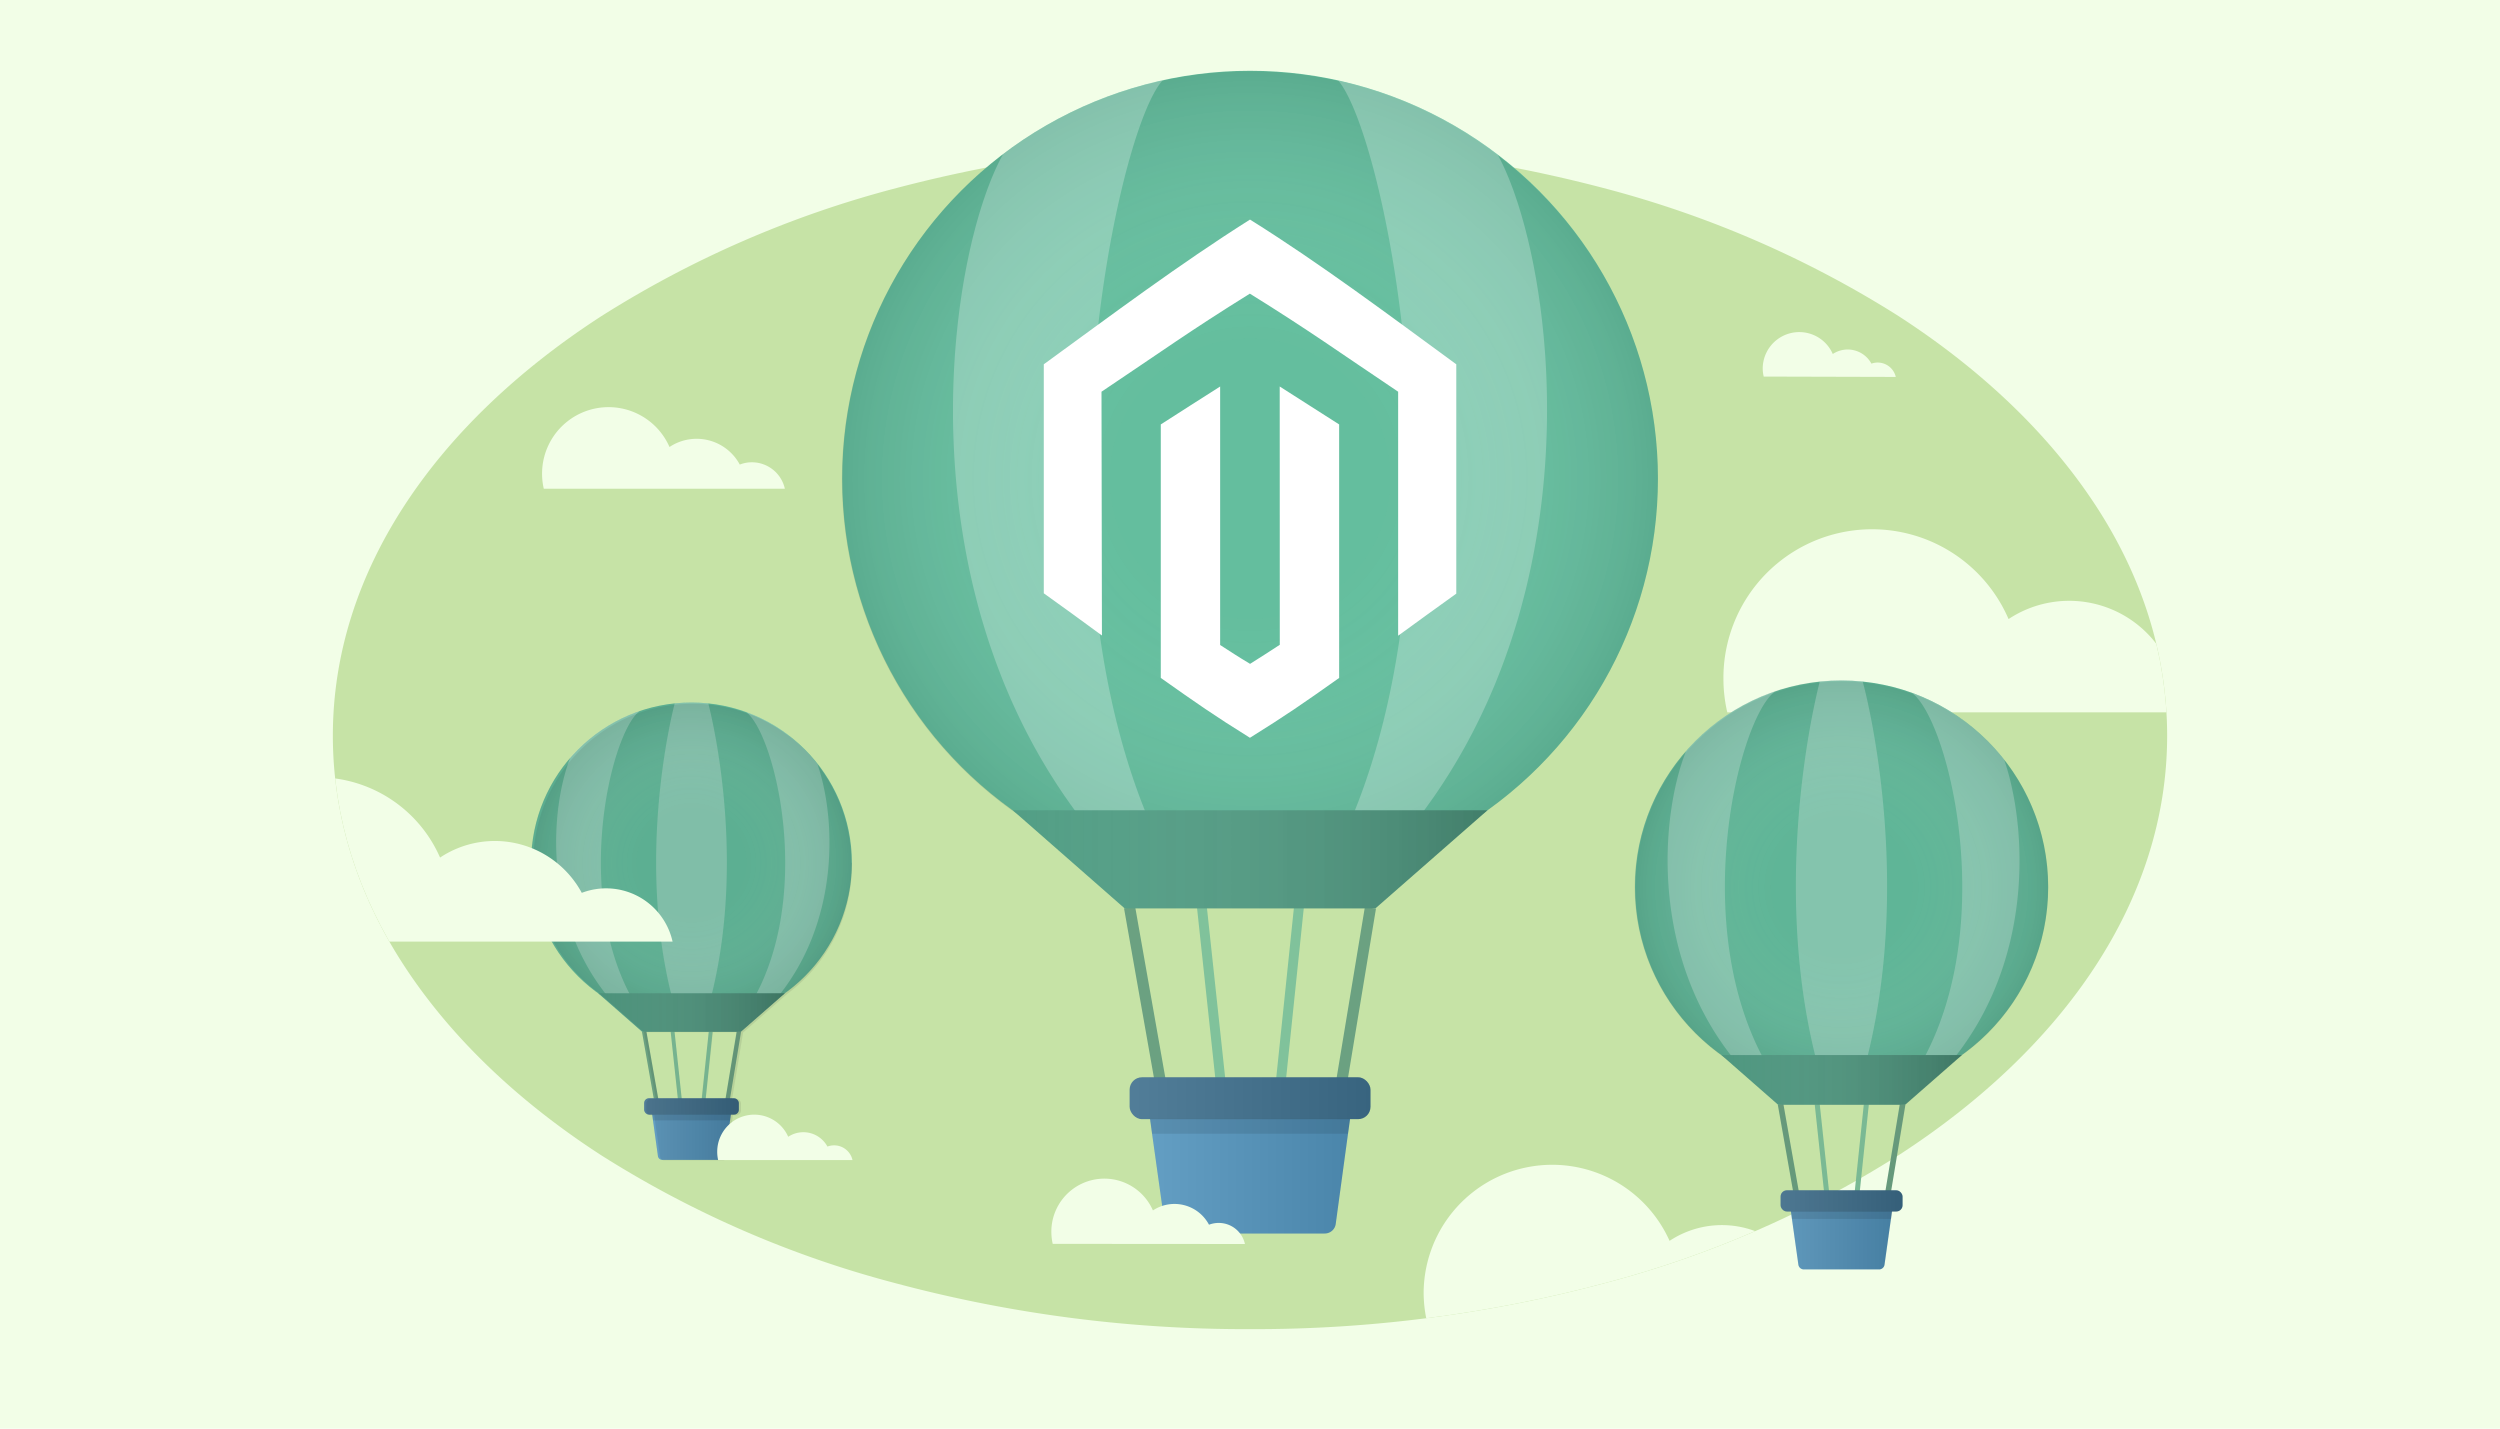 <svg id="bcd0ef52-08cd-44d2-96e7-f8c15380f676" data-name="Layer 1" xmlns="http://www.w3.org/2000/svg" xmlns:xlink="http://www.w3.org/1999/xlink" width="350" height="200" viewBox="0 0 350 200"><defs><style>.a14cbd32-e0f8-4d74-acf5-f8816eae5171,.a48fe0a8-5787-4356-8d5f-c91fefd66800,.aa1a146b-d159-4d41-9beb-28819940d7c9,.b04ef0d3-bf75-498b-aa85-9dec3fbbbf34,.bc8d1f15-61b7-4ca9-a111-2c3b07fdabf6,.fa698022-eff7-42ff-8c5e-0a59167679f6,.fabda33e-9d8b-485d-a536-fbf62c7e89ab{fill:none;}.b73ad758-e687-4a82-817a-61aaaf30ea95{fill:#f2fee7;}.e8945cf6-2728-40db-ac99-e916f5d71df9{fill:#c6e3a6;}.a14cbd32-e0f8-4d74-acf5-f8816eae5171,.aa1a146b-d159-4d41-9beb-28819940d7c9,.bc8d1f15-61b7-4ca9-a111-2c3b07fdabf6{stroke:#6ba181;}.a14cbd32-e0f8-4d74-acf5-f8816eae5171,.aa1a146b-d159-4d41-9beb-28819940d7c9,.b04ef0d3-bf75-498b-aa85-9dec3fbbbf34,.bc8d1f15-61b7-4ca9-a111-2c3b07fdabf6,.fa698022-eff7-42ff-8c5e-0a59167679f6,.fabda33e-9d8b-485d-a536-fbf62c7e89ab{stroke-miterlimit:10;}.aa1a146b-d159-4d41-9beb-28819940d7c9{stroke-width:1.57px;}.b04ef0d3-bf75-498b-aa85-9dec3fbbbf34,.fa698022-eff7-42ff-8c5e-0a59167679f6,.fabda33e-9d8b-485d-a536-fbf62c7e89ab{stroke:#80c29b;}.b04ef0d3-bf75-498b-aa85-9dec3fbbbf34{stroke-width:1.38px;}.f10a008e-7fed-43d5-946c-beef3a420071{fill:#64be9e;}.b32e298d-17b9-476d-97af-68e4f25f82c9,.b5b5ae9a-8874-4586-9128-145fa213663a,.ee68c31b-a713-49f3-87a1-2c3d3f37948b{opacity:0.15;}.b32e298d-17b9-476d-97af-68e4f25f82c9{fill:url(#ef5a940e-c1ef-489f-89c8-1702e544a821);}.b347df31-075a-4bc3-9a2a-eee1ad277067,.e335cee2-8931-424e-bb47-d74a00176926{fill:#fff;}.e335cee2-8931-424e-bb47-d74a00176926{opacity:0.25;}.b4d3f391-a32d-4930-9807-f39a82fb40dc{fill:#5294bd;}.a4d05924-e320-4175-8fb1-d982deb5b2a7,.a79a084a-dd42-4ce3-bf15-ac75fbd412a5,.a7b3a91d-39fa-464d-9b14-7464f13e5582,.b1f62231-aa83-4218-a164-26d042b6a7ec,.b25c1644-ffdd-43f7-9ca4-76fa38a8a7b3,.bf9c2425-9129-4ffa-9c27-25e6d9d38b0e,.f5c2ec4e-0176-4a58-b863-3446d844e4a4{opacity:0.1;}.bf9c2425-9129-4ffa-9c27-25e6d9d38b0e{fill:url(#a04edd89-631e-40a4-8acf-4452994fb89f);}.b266b07a-a70f-4e17-a184-dddf54cd9927{fill:#3e6f8d;}.b25c1644-ffdd-43f7-9ca4-76fa38a8a7b3{fill:url(#f969127b-b82d-401b-8f34-537b78056f51);}.f1561274-4505-44ca-aa45-00e86c522542{fill:#529e85;}.a7359953-83d5-42ab-8f26-fee71b8a236a,.e2415b88-2d40-4433-ab59-41288e466a5c,.e24505d9-dcd2-41e9-a49f-157c1dae6688{opacity:0.2;}.e24505d9-dcd2-41e9-a49f-157c1dae6688{fill:url(#ae688368-bd19-43ac-b696-0a2902caeb88);}.a14cbd32-e0f8-4d74-acf5-f8816eae5171{stroke-width:0.62px;}.fabda33e-9d8b-485d-a536-fbf62c7e89ab{stroke-width:0.54px;}.ee68c31b-a713-49f3-87a1-2c3d3f37948b{fill:url(#aed8fa34-3905-42ab-af06-664ab006798b);}.f5c2ec4e-0176-4a58-b863-3446d844e4a4{fill:url(#bfaa4edf-4dd3-4b95-a657-79e984b86433);}.a7b3a91d-39fa-464d-9b14-7464f13e5582{fill:url(#a0078905-2962-43e4-9d4d-440670f25c58);}.e2415b88-2d40-4433-ab59-41288e466a5c{fill:url(#e11d6074-acb7-430a-a96d-072c7e7adde1);}.e2755b2a-9da7-4191-a38c-2935ca05a844{opacity:0.08;}.f328d41a-f891-43c5-93c4-a764f723cd80{clip-path:url(#e954739b-ac23-4022-903c-9143df56fc42);}.bc8d1f15-61b7-4ca9-a111-2c3b07fdabf6{stroke-width:0.79px;}.fa698022-eff7-42ff-8c5e-0a59167679f6{stroke-width:0.7px;}.b5b5ae9a-8874-4586-9128-145fa213663a{fill:url(#b9d90a15-5917-4a2a-8f5c-7fc08a49fe9e);}.b1f62231-aa83-4218-a164-26d042b6a7ec{fill:url(#b10c072c-9f56-4b5f-b662-c2e54198b710);}.a4d05924-e320-4175-8fb1-d982deb5b2a7{fill:url(#e4f156e6-84c7-4d3b-aaef-d4235492b90f);}.a7359953-83d5-42ab-8f26-fee71b8a236a{fill:url(#f4a48a74-dd29-4f12-b401-5f4d6ad4c0f0);}.fa767bb9-fc03-436a-bca9-e9b18b93ed4b{opacity:0.05;}</style><radialGradient id="ef5a940e-c1ef-489f-89c8-1702e544a821" cx="175.01" cy="67.02" r="57.1" gradientUnits="userSpaceOnUse"><stop offset="0.33" stop-color="#fff" stop-opacity="0"/><stop offset="0.48" stop-color="#e1e6e4" stop-opacity="0.14"/><stop offset="0.73" stop-color="#90a29c" stop-opacity="0.51"/><stop offset="1" stop-color="#274a3e"/></radialGradient><linearGradient id="a04edd89-631e-40a4-8acf-4452994fb89f" x1="160.74" y1="162.92" x2="189.27" y2="162.92" gradientUnits="userSpaceOnUse"><stop offset="0" stop-color="#fff"/><stop offset="1"/></linearGradient><linearGradient id="f969127b-b82d-401b-8f34-537b78056f51" x1="158.15" y1="153.74" x2="191.87" y2="153.74" xlink:href="#a04edd89-631e-40a4-8acf-4452994fb89f"/><linearGradient id="ae688368-bd19-43ac-b696-0a2902caeb88" x1="141.79" y1="120.31" x2="208.24" y2="120.31" gradientUnits="userSpaceOnUse"><stop offset="0" stop-color="#fff" stop-opacity="0"/><stop offset="1"/></linearGradient><radialGradient id="aed8fa34-3905-42ab-af06-664ab006798b" cx="96.81" cy="120.8" r="22.45" xlink:href="#ef5a940e-c1ef-489f-89c8-1702e544a821"/><linearGradient id="bfaa4edf-4dd3-4b95-a657-79e984b86433" x1="91.2" y1="158.51" x2="102.42" y2="158.51" xlink:href="#a04edd89-631e-40a4-8acf-4452994fb89f"/><linearGradient id="a0078905-2962-43e4-9d4d-440670f25c58" x1="90.18" y1="154.9" x2="103.44" y2="154.9" xlink:href="#a04edd89-631e-40a4-8acf-4452994fb89f"/><linearGradient id="e11d6074-acb7-430a-a96d-072c7e7adde1" x1="83.75" y1="141.76" x2="109.88" y2="141.76" xlink:href="#ae688368-bd19-43ac-b696-0a2902caeb88"/><clipPath id="e954739b-ac23-4022-903c-9143df56fc42"><path class="a48fe0a8-5787-4356-8d5f-c91fefd66800" d="M303.4,103c0,11.47-3.59,22.39-10.09,32.33s-15.9,18.89-27.52,26.41A146.14,146.14,0,0,1,225,179.55a189.68,189.68,0,0,1-50,6.53,189.68,189.68,0,0,1-50-6.53,146.14,146.14,0,0,1-40.81-17.8c-11.62-7.52-21-16.47-27.52-26.41S46.6,114.48,46.6,103s3.59-22.4,10.09-32.34,15.9-18.89,27.52-26.41A146.14,146.14,0,0,1,125,26.46a194.54,194.54,0,0,1,100,0,146.14,146.14,0,0,1,40.81,17.8c11.62,7.52,21,16.47,27.52,26.41S303.4,91.53,303.4,103Z"/></clipPath><radialGradient id="b9d90a15-5917-4a2a-8f5c-7fc08a49fe9e" cx="257.82" cy="124.19" r="28.92" xlink:href="#ef5a940e-c1ef-489f-89c8-1702e544a821"/><linearGradient id="b10c072c-9f56-4b5f-b662-c2e54198b710" x1="250.6" y1="172.77" x2="265.05" y2="172.77" xlink:href="#a04edd89-631e-40a4-8acf-4452994fb89f"/><linearGradient id="e4f156e6-84c7-4d3b-aaef-d4235492b90f" x1="249.28" y1="168.13" x2="266.36" y2="168.13" xlink:href="#a04edd89-631e-40a4-8acf-4452994fb89f"/><linearGradient id="f4a48a74-dd29-4f12-b401-5f4d6ad4c0f0" x1="241" y1="151.19" x2="274.66" y2="151.19" xlink:href="#ae688368-bd19-43ac-b696-0a2902caeb88"/></defs><rect class="b73ad758-e687-4a82-817a-61aaaf30ea95" width="350" height="200"/><path class="e8945cf6-2728-40db-ac99-e916f5d71df9" d="M303.4,103c0,11.47-3.59,22.39-10.09,32.33s-15.9,18.89-27.52,26.41A146.14,146.14,0,0,1,225,179.55a189.68,189.68,0,0,1-50,6.53,189.68,189.68,0,0,1-50-6.53,146.14,146.14,0,0,1-40.81-17.8c-11.62-7.52-21-16.47-27.52-26.41S46.6,114.48,46.6,103s3.59-22.4,10.09-32.34,15.9-18.89,27.52-26.41A146.14,146.14,0,0,1,125,26.46a194.54,194.54,0,0,1,100,0,146.14,146.14,0,0,1,40.81,17.8c11.62,7.52,21,16.47,27.52,26.41S303.4,91.53,303.4,103Z"/><line class="aa1a146b-d159-4d41-9beb-28819940d7c9" x1="158.14" y1="127.04" x2="163.55" y2="157.69"/><line class="b04ef0d3-bf75-498b-aa85-9dec3fbbbf34" x1="171.56" y1="157.69" x2="168.27" y2="127.04"/><line class="b04ef0d3-bf75-498b-aa85-9dec3fbbbf34" x1="181.85" y1="127" x2="178.66" y2="157.69"/><line class="aa1a146b-d159-4d41-9beb-28819940d7c9" x1="186.8" y1="157.69" x2="191.86" y2="127.09"/><circle class="f10a008e-7fed-43d5-946c-beef3a420071" cx="175.01" cy="67.01" r="57.1"/><path class="b32e298d-17b9-476d-97af-68e4f25f82c9" d="M232.11,67a57.12,57.12,0,0,1-39.34,54.28,55.61,55.61,0,0,1-7.85,2,57,57,0,0,1-9.91.86,57.64,57.64,0,0,1-10-.87,54.23,54.23,0,0,1-8-2,57.1,57.1,0,1,1,52.63-99.57s0,0,0,0A56.94,56.94,0,0,1,232.11,67Z"/><path class="e335cee2-8931-424e-bb47-d74a00176926" d="M165,123.24a54.23,54.23,0,0,1-8-2C125,87.66,132.21,36.35,140.43,21.59a56.74,56.74,0,0,1,22.35-10.35C155.87,18.7,142.52,84.37,165,123.24Z"/><path class="e335cee2-8931-424e-bb47-d74a00176926" d="M192.77,121.29a55.61,55.61,0,0,1-7.85,2c22.43-38.59,9.43-103.72,2.45-112a56.87,56.87,0,0,1,22.32,10.38s0,0,0,0C217.89,36.73,224.88,87.86,192.77,121.29Z"/><path class="b347df31-075a-4bc3-9a2a-eee1ad277067" d="M175,30.74C165.08,37,155.65,44.08,146.13,51V83.06c3.23,2.31,4.86,3.51,8.14,5.91l-.06-34.13c8.21-5.49,12.41-8.54,20.77-13.73,8.35,5.18,12.55,8.23,20.76,13.73V89c3.28-2.38,4.91-3.58,8.14-5.89V51C194.38,44.06,185,37,175,30.74Z"/><path class="b347df31-075a-4bc3-9a2a-eee1ad277067" d="M179.17,90.27c-1.66,1.09-2.5,1.62-4.16,2.67-1.68-1-2.52-1.57-4.19-2.64V54.11c-3.34,2.11-5,3.2-8.31,5.31q0,17.74,0,35.49c5,3.53,7.48,5.27,12.48,8.38,5-3.11,7.51-4.85,12.49-8.38V59.42c-3.32-2.12-5-3.2-8.32-5.31Z"/><path class="b4d3f391-a32d-4930-9807-f39a82fb40dc" d="M189.25,154.92l-.24,1.72-.29,2.08L187,171.36a1.55,1.55,0,0,1-1.53,1.33H164.59a1.55,1.55,0,0,1-1.53-1.33l-1.77-12.64-.28-2.08-.25-1.72a1.54,1.54,0,0,1,1.51-1.77h25.47A1.54,1.54,0,0,1,189.25,154.92Z"/><path class="bf9c2425-9129-4ffa-9c27-25e6d9d38b0e" d="M189.25,154.92l-.24,1.72-.29,2.08L187,171.36a1.55,1.55,0,0,1-1.53,1.33H164.59a1.55,1.55,0,0,1-1.53-1.33l-1.77-12.64-.28-2.08-.25-1.72a1.54,1.54,0,0,1,1.51-1.77h25.47A1.54,1.54,0,0,1,189.25,154.92Z"/><rect class="b266b07a-a70f-4e17-a184-dddf54cd9927" x="158.15" y="150.82" width="33.72" height="5.86" rx="1.73"/><rect class="b25c1644-ffdd-43f7-9ca4-76fa38a8a7b3" x="158.15" y="150.82" width="33.72" height="5.86" rx="1.73"/><polygon class="a79a084a-dd42-4ce3-bf15-ac75fbd412a5" points="189.01 156.64 188.72 158.72 161.29 158.72 161 156.64 189.01 156.64"/><polygon class="f1561274-4505-44ca-aa45-00e86c522542" points="192.55 127.18 157.46 127.18 141.79 113.44 208.24 113.44 192.55 127.18"/><polygon class="e24505d9-dcd2-41e9-a49f-157c1dae6688" points="192.55 127.18 157.46 127.18 141.79 113.44 208.24 113.44 192.55 127.18"/><line class="a14cbd32-e0f8-4d74-acf5-f8816eae5171" x1="90.18" y1="144.4" x2="92.31" y2="156.45"/><line class="fabda33e-9d8b-485d-a536-fbf62c7e89ab" x1="95.45" y1="156.45" x2="94.16" y2="144.4"/><line class="fabda33e-9d8b-485d-a536-fbf62c7e89ab" x1="99.5" y1="144.39" x2="98.25" y2="156.45"/><line class="a14cbd32-e0f8-4d74-acf5-f8816eae5171" x1="101.45" y1="156.45" x2="103.44" y2="144.42"/><circle class="f10a008e-7fed-43d5-946c-beef3a420071" cx="96.81" cy="120.8" r="22.45"/><path class="ee68c31b-a713-49f3-87a1-2c3d3f37948b" d="M119.26,120.8a22.44,22.44,0,0,1-10.63,19.09,22,22,0,0,1-4.46,2.12l-.37.13a19.94,19.94,0,0,1-3.09.77c-.72.13-1.45.22-2.19.28q-.85.06-1.71.06c-.57,0-1.14,0-1.71-.07a19.91,19.91,0,0,1-2.21-.27,20.94,20.94,0,0,1-2.86-.7l-.27-.09a22,22,0,0,1-3.88-1.7h0a22.45,22.45,0,0,1-6-34.39h0a22.69,22.69,0,0,1,7.49-5.61h0a21.79,21.79,0,0,1,2.07-.83,23.73,23.73,0,0,1,2.5-.7c.81-.17,1.63-.31,2.46-.4a23.07,23.07,0,0,1,4.7,0,23.23,23.23,0,0,1,2.52.42,22.28,22.28,0,0,1,2.79.81q.39.14.78.3a22.1,22.1,0,0,1,5.2,3,0,0,0,0,0,0,0,22.38,22.38,0,0,1,8.8,17.82Z"/><path class="e335cee2-8931-424e-bb47-d74a00176926" d="M108.63,139.89a22,22,0,0,1-4.46,2.12c10.28-14.94,4.49-39.17.3-42.31q.39.14.78.3a22.1,22.1,0,0,1,5.2,3,0,0,0,0,0,0,0,22.44,22.44,0,0,1,4,4C117,114.41,117.71,129,108.63,139.89Z"/><path class="e335cee2-8931-424e-bb47-d74a00176926" d="M90,142.21l-.27-.09a22,22,0,0,1-3.88-1.7h0c-10-11.45-8.82-27.19-6-34.39h0a22.69,22.69,0,0,1,7.49-5.61h0a21.79,21.79,0,0,1,2.07-.83l.1,0C85.4,102.68,79.55,127.28,90,142.21Z"/><path class="e335cee2-8931-424e-bb47-d74a00176926" d="M98.52,143.19q-.85.06-1.71.06c-.57,0-1.14,0-1.71-.07-6.63-20.68-1.11-42.89-.64-44.71a23.07,23.07,0,0,1,4.7,0C99.63,100.29,105.15,122.5,98.52,143.19Z"/><path class="b4d3f391-a32d-4930-9807-f39a82fb40dc" d="M102.41,155.36l-.09.68-.11.82-.7,5a.6.6,0,0,1-.6.52H92.72a.62.62,0,0,1-.61-.52l-.69-5-.11-.82-.1-.68a.6.6,0,0,1,.6-.69h10A.6.6,0,0,1,102.41,155.36Z"/><path class="f5c2ec4e-0176-4a58-b863-3446d844e4a4" d="M102.41,155.36l-.09.68-.11.82-.7,5a.6.6,0,0,1-.6.52H92.72a.62.62,0,0,1-.61-.52l-.69-5-.11-.82-.1-.68a.6.6,0,0,1,.6-.69h10A.6.6,0,0,1,102.41,155.36Z"/><rect class="b266b07a-a70f-4e17-a184-dddf54cd9927" x="90.18" y="153.75" width="13.26" height="2.3" rx="0.68"/><rect class="a7b3a91d-39fa-464d-9b14-7464f13e5582" x="90.18" y="153.75" width="13.26" height="2.3" rx="0.68"/><polygon class="a79a084a-dd42-4ce3-bf15-ac75fbd412a5" points="102.32 156.04 102.21 156.86 91.42 156.86 91.31 156.04 102.32 156.04"/><polygon class="f1561274-4505-44ca-aa45-00e86c522542" points="103.71 144.46 89.91 144.46 83.75 139.06 109.88 139.06 103.71 144.46"/><polygon class="e2415b88-2d40-4433-ab59-41288e466a5c" points="103.71 144.46 89.91 144.46 83.75 139.06 109.88 139.06 103.71 144.46"/><path class="e2755b2a-9da7-4191-a38c-2935ca05a844" d="M119.27,120.8a22.28,22.28,0,0,0-4.76-13.8v0l-.19-.24-.51-.61c-.1-.1-.19-.22-.29-.32-.28-.32-.58-.63-.88-.93a.52.52,0,0,0-.11-.1q-.42-.42-.87-.81l-.19-.17c-.31-.26-.62-.52-.95-.77l-.05,0a0,0,0,0,1,0,0l0,0c-.38-.28-.77-.56-1.16-.82l0,0c-.37-.25-.75-.48-1.14-.71l-.19-.1a21.57,21.57,0,0,0-2.6-1.27h0l-.07,0a22.41,22.41,0,0,0-15.63-.41h0l-.14.05-.74.28-.26.1-.92.4h0l-.12.06q-.42.19-.84.42l-.18.09a22.19,22.19,0,0,0-4.77,3.42h0c-.54.5-1,1-1.54,1.59l0,0h0a22.45,22.45,0,0,0,3.85,33h0l6.15,5.39h0l1.64,9.29h-.65a.68.68,0,0,0-.68.68v.94a.68.68,0,0,0,.68.69h.44l.11.8.7,5a.6.6,0,0,0,.6.52h8.19a.6.6,0,0,0,.6-.52l.7-5,.11-.8h.44a.69.69,0,0,0,.69-.69v-.94a.69.69,0,0,0-.69-.68h-.55l1.54-9.28h0l6.17-5.4h0A22.42,22.42,0,0,0,119.27,120.8Zm-23.83,33-1-9.29h4.78l-1,9.29Zm-4.93-9.29H93.9l1,9.29H92.15Zm11.08,9.29H98.81l1-9.29h3.36Z"/><g class="f328d41a-f891-43c5-93c4-a764f723cd80"><path class="b73ad758-e687-4a82-817a-61aaaf30ea95" d="M317.26,99.73A10.55,10.55,0,0,0,307,91.45a10.43,10.43,0,0,0-3.8.71,15.37,15.37,0,0,0-22-5.49A20.81,20.81,0,0,0,241.28,95a21,21,0,0,0,.54,4.73Z"/><path class="b73ad758-e687-4a82-817a-61aaaf30ea95" d="M264.92,185a9.12,9.12,0,0,0-12.18-6.54,13.28,13.28,0,0,0-19-4.74,18,18,0,0,0-34.43,7.2,18.29,18.29,0,0,0,.46,4.08Z"/><path class="b73ad758-e687-4a82-817a-61aaaf30ea95" d="M94.16,131.82A9.53,9.53,0,0,0,81.45,125a13.83,13.83,0,0,0-19.84-4.94,18.76,18.76,0,0,0-35.46,11.77Z"/><path class="b73ad758-e687-4a82-817a-61aaaf30ea95" d="M119.35,162.41a2.63,2.63,0,0,0-2.57-2.06,2.66,2.66,0,0,0-.94.17,3.83,3.83,0,0,0-5.49-1.37,5.19,5.19,0,0,0-9.94,2.08,5.08,5.08,0,0,0,.13,1.18Z"/><path class="b73ad758-e687-4a82-817a-61aaaf30ea95" d="M174.29,174.16a3.75,3.75,0,0,0-3.67-2.95,3.82,3.82,0,0,0-1.36.25,5.47,5.47,0,0,0-7.85-2,7.42,7.42,0,0,0-14.22,3,7.72,7.72,0,0,0,.19,1.68Z"/><path class="b73ad758-e687-4a82-817a-61aaaf30ea95" d="M109.88,68.42a4.73,4.73,0,0,0-4.61-3.7,4.59,4.59,0,0,0-1.7.32,6.86,6.86,0,0,0-9.84-2.46,9.31,9.31,0,0,0-17.84,3.73,9.16,9.16,0,0,0,.24,2.11Z"/><path class="b73ad758-e687-4a82-817a-61aaaf30ea95" d="M265.41,52.77A2.6,2.6,0,0,0,262,50.91a3.78,3.78,0,0,0-5.41-1.35,5.12,5.12,0,0,0-9.81,2,4.91,4.91,0,0,0,.14,1.16Z"/></g><line class="bc8d1f15-61b7-4ca9-a111-2c3b07fdabf6" x1="249.28" y1="154.6" x2="252.02" y2="170.12"/><line class="fa698022-eff7-42ff-8c5e-0a59167679f6" x1="256.07" y1="170.12" x2="254.41" y2="154.6"/><line class="fa698022-eff7-42ff-8c5e-0a59167679f6" x1="261.29" y1="154.58" x2="259.67" y2="170.12"/><line class="bc8d1f15-61b7-4ca9-a111-2c3b07fdabf6" x1="263.8" y1="170.12" x2="266.36" y2="154.63"/><circle class="f10a008e-7fed-43d5-946c-beef3a420071" cx="257.82" cy="124.19" r="28.92"/><path class="b5b5ae9a-8874-4586-9128-145fa213663a" d="M286.75,124.19a28.88,28.88,0,0,1-13.7,24.59,28.38,28.38,0,0,1-5.75,2.74l-.48.17a27.56,27.56,0,0,1-4,1c-.92.16-1.87.28-2.82.35-.73.06-1.46.08-2.2.08s-1.47,0-2.2-.08a29.11,29.11,0,0,1-6.54-1.26l-.35-.11a27.41,27.41,0,0,1-5-2.2h0a28.9,28.9,0,0,1-7.69-44.3h0a28.53,28.53,0,0,1,4.25-4,29.18,29.18,0,0,1,5.39-3.26h0a28.62,28.62,0,0,1,2.67-1.08,28.31,28.31,0,0,1,3.22-.9c1-.22,2.09-.39,3.16-.51s2-.16,3-.16a30.27,30.27,0,0,1,3,.16,31.7,31.7,0,0,1,3.24.53A29,29,0,0,1,267.68,97c.34.11.68.25,1,.38a29,29,0,0,1,6.7,3.83,0,0,0,0,0,0,0,29.53,29.53,0,0,1,5.21,5.15A28.75,28.75,0,0,1,286.75,124.19Z"/><path class="e335cee2-8931-424e-bb47-d74a00176926" d="M273.05,148.78a28.38,28.38,0,0,1-5.75,2.74c13.25-19.25,5.78-50.47.38-54.51.34.11.68.25,1,.38a29,29,0,0,1,6.7,3.83,0,0,0,0,0,0,0,29.53,29.53,0,0,1,5.21,5.15C283.88,116,284.74,134.73,273.05,148.78Z"/><path class="e335cee2-8931-424e-bb47-d74a00176926" d="M249.08,151.77l-.35-.11a27.41,27.41,0,0,1-5-2.2h0c-12.83-14.74-11.36-35-7.69-44.3h0a28.53,28.53,0,0,1,4.25-4,29.18,29.18,0,0,1,5.39-3.26h0a28.62,28.62,0,0,1,2.67-1.08l.13,0C243.12,100.85,235.58,132.53,249.08,151.77Z"/><path class="e335cee2-8931-424e-bb47-d74a00176926" d="M260,153c-.73.06-1.46.08-2.2.08s-1.47,0-2.2-.08c-8.54-26.64-1.44-55.25-.83-57.6,1-.1,2-.16,3-.16a30.27,30.27,0,0,1,3,.16C261.46,97.78,268.57,126.39,260,153Z"/><path class="b4d3f391-a32d-4930-9807-f39a82fb40dc" d="M265,168.72l-.13.87-.14,1.06-.9,6.4a.77.77,0,0,1-.77.67H252.54a.78.78,0,0,1-.77-.67l-.9-6.4-.14-1.06-.13-.87a.78.78,0,0,1,.77-.89h12.9A.78.78,0,0,1,265,168.72Z"/><path class="b1f62231-aa83-4218-a164-26d042b6a7ec" d="M265,168.72l-.13.87-.14,1.06-.9,6.4a.77.77,0,0,1-.77.67H252.54a.78.78,0,0,1-.77-.67l-.9-6.4-.14-1.06-.13-.87a.78.78,0,0,1,.77-.89h12.9A.78.78,0,0,1,265,168.72Z"/><rect class="b266b07a-a70f-4e17-a184-dddf54cd9927" x="249.28" y="166.64" width="17.08" height="2.97" rx="0.88"/><rect class="a4d05924-e320-4175-8fb1-d982deb5b2a7" x="249.28" y="166.64" width="17.08" height="2.97" rx="0.88"/><polygon class="a79a084a-dd42-4ce3-bf15-ac75fbd412a5" points="264.91 169.59 264.77 170.65 250.87 170.65 250.73 169.59 264.91 169.59"/><polygon class="f1561274-4505-44ca-aa45-00e86c522542" points="266.71 154.67 248.94 154.67 241 147.71 274.66 147.71 266.71 154.67"/><polygon class="a7359953-83d5-42ab-8f26-fee71b8a236a" points="266.71 154.67 248.94 154.67 241 147.71 274.66 147.71 266.71 154.67"/><path class="fa767bb9-fc03-436a-bca9-e9b18b93ed4b" d="M286.74,124.19a28.81,28.81,0,0,0-6.12-17.78v0c-.08-.11-.17-.2-.26-.31l-.65-.78c-.13-.14-.25-.29-.37-.43-.37-.41-.75-.8-1.14-1.19l-.13-.13c-.37-.36-.75-.71-1.13-1.05l-.25-.21c-.39-.34-.8-.67-1.22-1l-.06-.06a0,0,0,0,1,0,0l-.06,0c-.49-.37-1-.73-1.49-1.07l-.06,0c-.48-.31-1-.61-1.48-.9l-.24-.14a29.59,29.59,0,0,0-3.35-1.63h0l-.09,0a28.88,28.88,0,0,0-20.15-.53h0l-.17.07-.95.35-.34.14c-.4.16-.79.33-1.18.51h-.06l-.15.07q-.54.25-1.08.54l-.24.12a29.19,29.19,0,0,0-6.15,4.4h0c-.69.65-1.36,1.34-2,2l0,0h0A28.89,28.89,0,0,0,241,147.71h0l7.93,6.95h0l2.11,12h-.84a.88.88,0,0,0-.88.88v1.21a.87.87,0,0,0,.88.88h.57l.14,1,.9,6.4a.78.78,0,0,0,.77.67H263.1a.78.78,0,0,0,.77-.67l.9-6.4.14-1h.57a.87.87,0,0,0,.88-.88v-1.21a.88.88,0,0,0-.88-.88h-.71l2-11.95-.13,0h.09l8-7h0A28.86,28.86,0,0,0,286.74,124.19Zm-30.69,42.45-1.28-12h6.16l-1.25,12Zm-6.36-12h4.37l1.29,12H251.8Zm14.28,12h-3.58l1.24-12H266Z"/></svg>